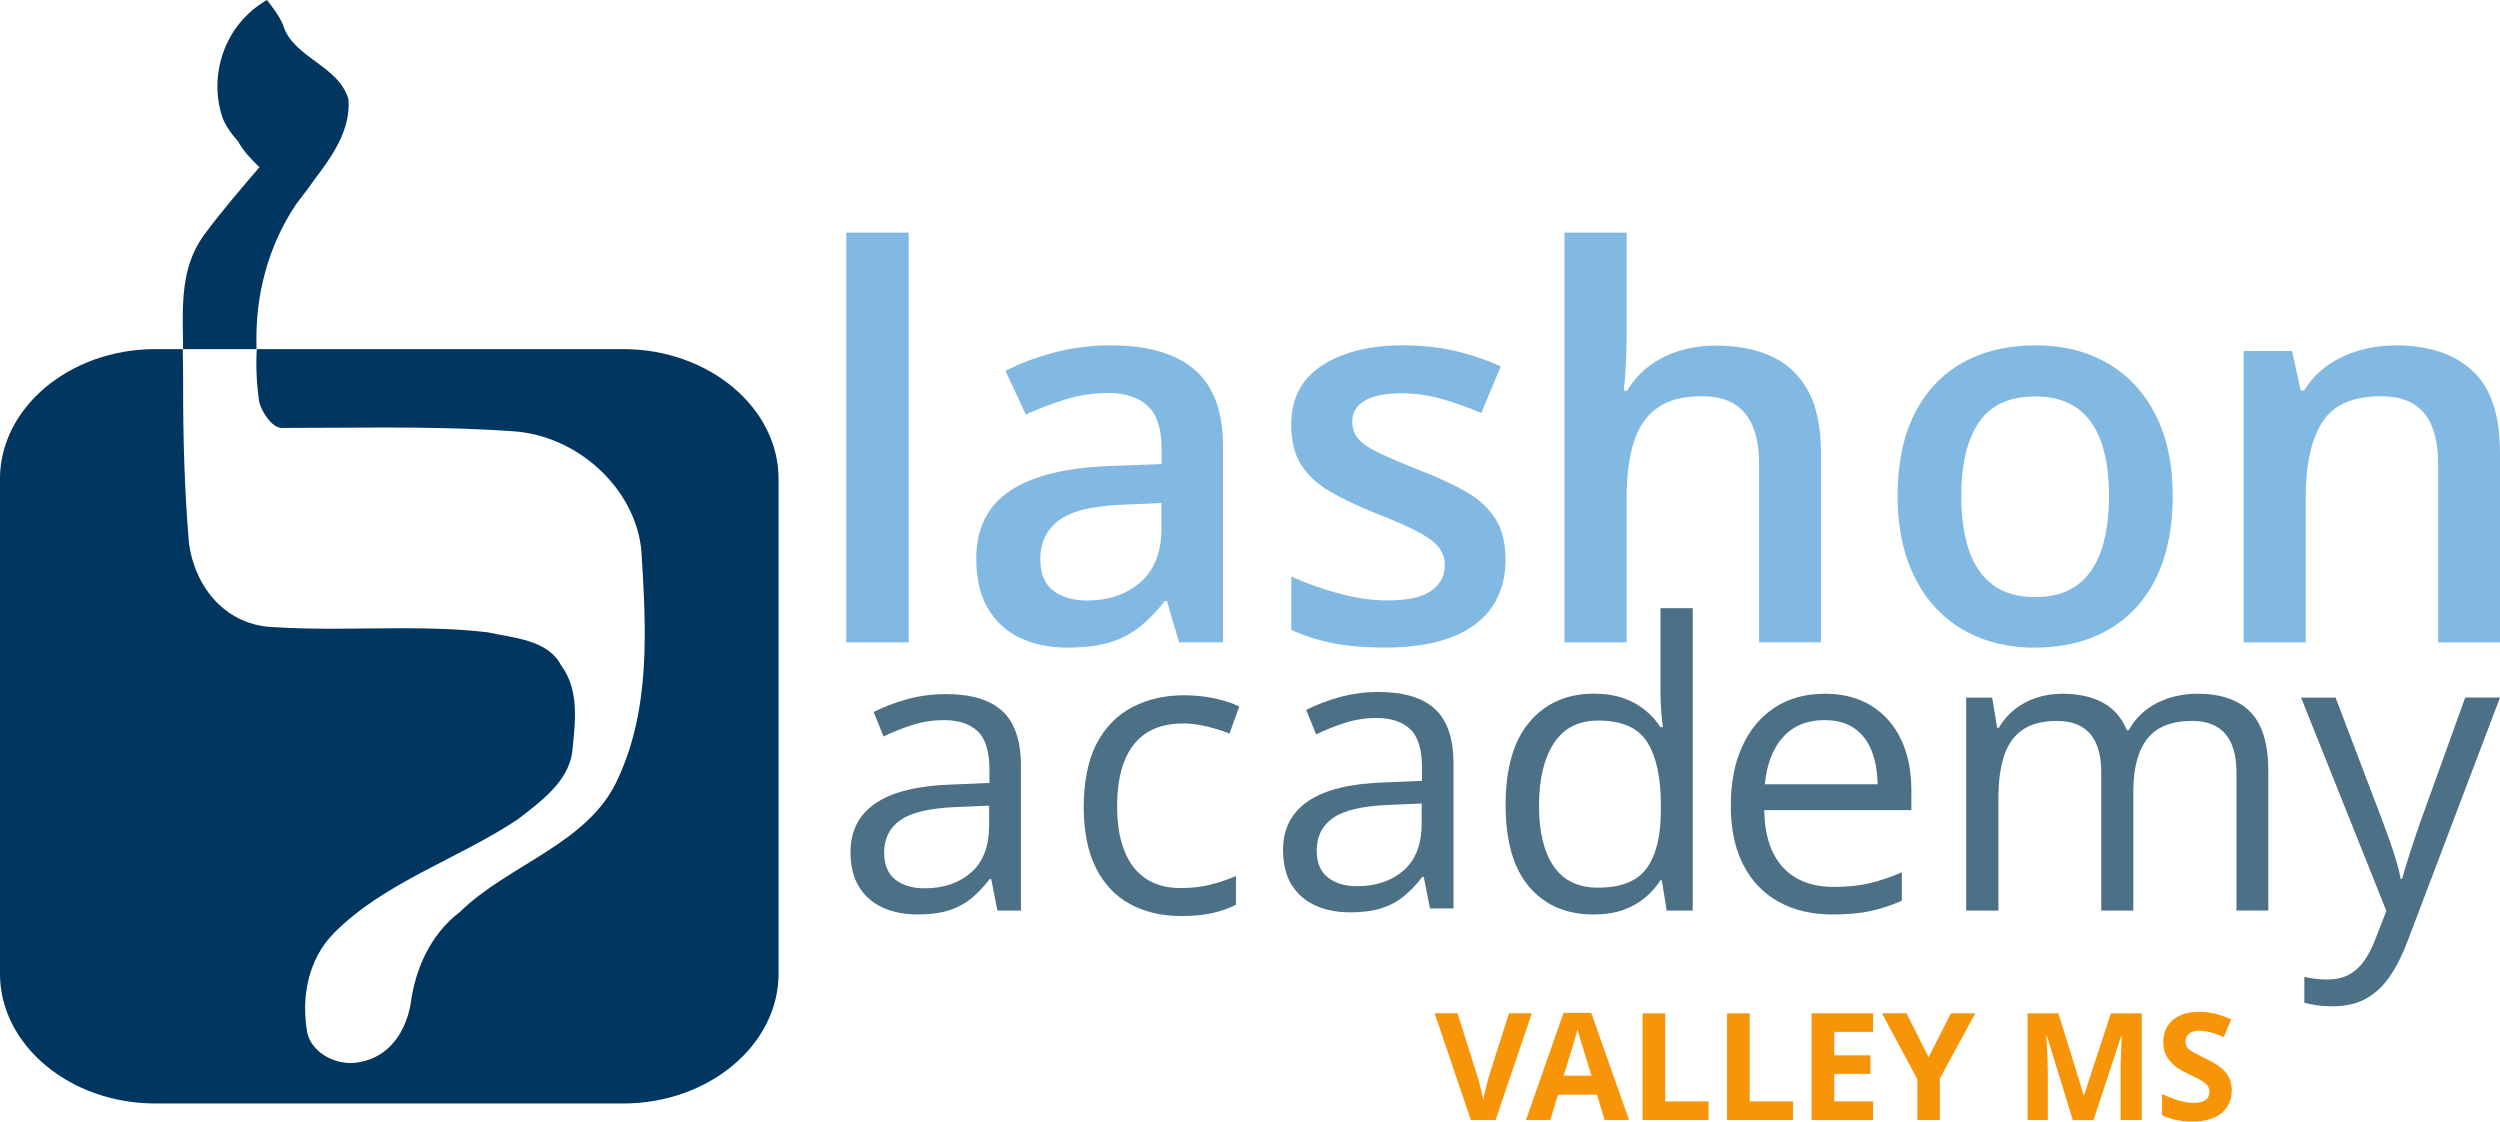 <svg xmlns="http://www.w3.org/2000/svg" id="Layer_1" viewBox="0 0 579.17 259.83"><defs><style>.cls-1{fill:#f89407;}.cls-2{fill:#003660;}.cls-3{fill:#82b9e3;}.cls-4{fill:#4c7186;}</style></defs><path class="cls-2" d="M144.4,80.88H59.48c-.22,4.16-.03,8.35.61,12.45.67,2.21,2.92,5.81,5.2,5.81,8.26,0,16.12-.1,23.94-.1,9.63,0,19.19.16,29.34.85,15.49.88,28.97,13.68,30.05,28.13,1.05,17.47,2.17,36.01-5.49,52.44-6.74,15-25.23,19.71-36.59,30.81-6.9,5.27-10.4,13.33-11.43,21.46-1.13,6.16-4.84,12.2-11.97,13.35-.64.13-1.29.19-1.94.19-4.43,0-9-2.79-9.99-6.91-1.49-8.1.08-17.09,6.21-23.26,11.81-11.82,28.65-17.05,42.49-26.26,5.3-4.08,11.59-8.62,12.64-15.42.66-6.76,1.84-14.38-2.58-20.32-3.1-5.94-11.12-6.31-17.05-7.62-6.53-.77-13.1-.94-19.67-.94-5.49,0-10.98.12-16.47.12-4.37,0-8.74-.08-13.1-.36-11.14-.26-18.35-8.92-19.88-19.21-1.07-12.43-1.41-24.98-1.37-37.43.01-2.58-.07-5.18-.09-7.78h-6.37c-19.79,0-35.98,13.54-35.98,30.08v114.6c0,16.55,16.19,30.08,35.98,30.08h108.42c19.79,0,35.98-13.54,35.98-30.08v-114.6c0-16.55-16.19-30.08-35.98-30.08Z"></path><path class="cls-2" d="M69.18,46.55c1.25-1.63,2.52-3.28,3.67-4.96,4.22-5.54,8.4-11.54,7.88-18.55-2.19-7.88-12.83-9.62-15.13-17.2-.88-2.14-2.34-3.99-3.75-5.84-9.81,5.6-13.73,17.46-10.21,27.52.84,1.95,2.09,3.65,3.51,5.23,1.14,2.15,2.96,4.05,4.95,5.99-4.45,5.21-8.95,10.4-12.98,15.91-5.25,7.31-4.86,16.06-4.72,24.67h0v1.57h17.01v-1.25c-.24-11.32,2.73-22.74,9.19-32.32.2-.26.39-.51.58-.77Z"></path><path class="cls-3" d="M210.52,148.81h-14.46V53.9h14.46v94.91Z"></path><path class="cls-3" d="M257.42,80.01c8.54,0,15,1.89,19.37,5.67,4.37,3.78,6.55,9.68,6.55,17.69v45.44h-10.19l-2.81-9.58h-.49c-1.91,2.44-3.88,4.46-5.92,6.07-2.03,1.61-4.37,2.8-7.01,3.57s-5.88,1.16-9.7,1.16c-4.07,0-7.69-.74-10.86-2.23-3.17-1.48-5.66-3.75-7.47-6.8-1.81-3.05-2.72-6.91-2.72-11.59,0-6.95,2.6-12.18,7.78-15.68,5.18-3.5,13.02-5.43,23.51-5.79l11.65-.43v-3.54c0-4.64-1.08-7.95-3.23-9.94-2.16-1.99-5.2-2.99-9.15-2.99-3.37,0-6.65.49-9.82,1.46-3.17.98-6.26,2.16-9.27,3.54l-4.7-10.12c3.33-1.75,7.11-3.17,11.32-4.27,4.21-1.1,8.59-1.65,13.14-1.65ZM269.07,116.54l-8.66.37c-7.16.24-12.18,1.45-15.07,3.63-2.89,2.18-4.33,5.17-4.33,9,0,3.33,1,5.76,2.99,7.29,1.99,1.52,4.62,2.29,7.87,2.29,4.96,0,9.07-1.41,12.32-4.24,3.25-2.83,4.88-6.96,4.88-12.41v-5.92Z"></path><path class="cls-3" d="M348.79,129.53c0,4.43-1.08,8.17-3.23,11.22s-5.29,5.36-9.42,6.92c-4.13,1.57-9.18,2.35-15.16,2.35-4.72,0-8.77-.34-12.16-1.01-3.4-.67-6.62-1.7-9.67-3.08v-12.38c3.25,1.5,6.89,2.81,10.89,3.9,4.01,1.1,7.79,1.65,11.37,1.65,4.68,0,8.06-.74,10.16-2.23,2.09-1.48,3.14-3.47,3.14-5.95,0-1.46-.41-2.78-1.25-3.93-.83-1.16-2.38-2.36-4.64-3.6s-5.58-2.71-9.98-4.42c-4.27-1.71-7.87-3.43-10.8-5.15-2.93-1.73-5.14-3.79-6.65-6.19s-2.26-5.49-2.26-9.27c0-6.02,2.38-10.58,7.14-13.69,4.76-3.11,11.04-4.67,18.85-4.67,4.15,0,8.06.42,11.74,1.25,3.68.83,7.29,2.04,10.82,3.63l-4.51,10.8c-3.05-1.3-6.11-2.39-9.18-3.26-3.07-.87-6.19-1.31-9.37-1.31-3.7,0-6.51.57-8.44,1.71-1.93,1.14-2.9,2.74-2.9,4.82,0,1.59.47,2.93,1.4,4.03s2.55,2.2,4.85,3.29,5.5,2.46,9.6,4.09c4.03,1.55,7.52,3.16,10.46,4.85,2.95,1.69,5.21,3.75,6.8,6.19,1.59,2.44,2.38,5.59,2.38,9.45Z"></path><path class="cls-3" d="M376.84,53.9v23.85c0,2.48-.07,4.9-.21,7.26-.14,2.36-.3,4.19-.46,5.49h.79c1.42-2.36,3.17-4.3,5.25-5.82,2.07-1.52,4.41-2.67,6.99-3.45,2.58-.77,5.33-1.16,8.26-1.16,5.16,0,9.56.86,13.17,2.59,3.62,1.73,6.39,4.4,8.33,8.02,1.92,3.62,2.89,8.32,2.89,14.09v44.04h-14.33v-41.35c0-5.2-1.09-9.12-3.27-11.74-2.18-2.62-5.5-3.93-9.97-3.93s-7.79.9-10.34,2.71c-2.53,1.81-4.36,4.46-5.46,7.96-1.1,3.5-1.65,7.79-1.65,12.87v33.49h-14.39V53.9h14.39Z"></path><path class="cls-3" d="M503.35,114.9c0,5.61-.73,10.59-2.2,14.94-1.46,4.35-3.6,8.03-6.4,11.04-2.81,3.01-6.18,5.29-10.12,6.83-3.94,1.55-8.4,2.32-13.36,2.32-4.64,0-8.88-.77-12.75-2.32-3.86-1.55-7.21-3.82-10.04-6.83-2.83-3.01-5.01-6.69-6.55-11.04-1.55-4.35-2.32-9.33-2.32-14.94,0-7.44,1.29-13.75,3.87-18.94,2.58-5.18,6.28-9.14,11.07-11.86s10.51-4.09,17.14-4.09c6.22,0,11.71,1.36,16.47,4.09,4.76,2.72,8.48,6.69,11.16,11.89,2.68,5.2,4.03,11.51,4.03,18.91ZM454.37,114.9c0,4.92.6,9.13,1.8,12.63s3.06,6.17,5.58,8.02c2.52,1.85,5.77,2.78,9.76,2.78s7.18-.93,9.7-2.78c2.52-1.85,4.38-4.52,5.58-8.02s1.8-7.71,1.8-12.63-.6-9.04-1.8-12.47-3.06-6.06-5.58-7.87c-2.52-1.81-5.77-2.71-9.76-2.71-5.94,0-10.27,1.99-12.99,5.98-2.72,3.98-4.09,9.68-4.09,17.08Z"></path><path class="cls-3" d="M555.01,80.01c7.6,0,13.53,1.96,17.78,5.89,4.25,3.92,6.38,10.22,6.38,18.88v44.04h-14.33v-41.35c0-5.2-1.08-9.12-3.23-11.74-2.16-2.62-5.49-3.93-10-3.93-6.55,0-11.09,2.01-13.63,6.04-2.55,4.03-3.82,9.84-3.82,17.44v33.55h-14.39v-67.52h11.22l2.01,9.15h.79c1.46-2.36,3.28-4.3,5.46-5.82,2.18-1.52,4.62-2.67,7.32-3.45,2.7-.77,5.52-1.16,8.45-1.16Z"></path><path class="cls-4" d="M219.14,160.8c5.88,0,10.25,1.32,13.1,3.96,2.85,2.64,4.28,6.86,4.28,12.65v33.54h-5.45l-1.44-7.29h-.36c-1.38,1.8-2.82,3.31-4.32,4.52s-3.23,2.13-5.2,2.75c-1.97.62-4.38.92-7.23.92-3,0-5.66-.53-7.99-1.58-2.33-1.05-4.16-2.64-5.49-4.77-1.34-2.13-2.01-4.83-2.01-8.1,0-4.92,1.95-8.7,5.85-11.34,3.9-2.64,9.84-4.08,17.83-4.32l8.51-.36v-3.02c0-4.26-.92-7.25-2.75-8.96s-4.41-2.57-7.74-2.57c-2.58,0-5.04.38-7.38,1.13s-4.56,1.64-6.66,2.66l-2.3-5.67c2.22-1.14,4.77-2.12,7.65-2.93,2.88-.81,5.91-1.22,9.09-1.22ZM229.14,186.64l-7.52.32c-6.15.24-10.49,1.25-13.01,3.02-2.52,1.77-3.78,4.28-3.78,7.52,0,2.82.86,4.91,2.57,6.26,1.71,1.35,3.98,2.03,6.8,2.03,4.38,0,7.97-1.22,10.76-3.65,2.79-2.43,4.19-6.08,4.19-10.94v-4.55Z"></path><path class="cls-4" d="M273.57,212.21c-4.44,0-8.36-.92-11.75-2.75-3.39-1.83-6.03-4.62-7.92-8.37-1.89-3.75-2.84-8.48-2.84-14.18s1-10.86,3-14.65c2-3.8,4.75-6.61,8.26-8.44,3.51-1.83,7.5-2.75,11.98-2.75,2.46,0,4.84.25,7.14.74,2.3.5,4.18,1.12,5.65,1.87l-2.25,6.26c-1.5-.6-3.23-1.14-5.2-1.62-1.97-.48-3.81-.72-5.52-.72-3.42,0-6.26.74-8.53,2.21-2.27,1.47-3.96,3.63-5.09,6.48-1.13,2.85-1.69,6.36-1.69,10.53s.55,7.4,1.65,10.22c1.1,2.82,2.73,4.97,4.91,6.46s4.9,2.23,8.17,2.23c2.61,0,4.97-.28,7.07-.83,2.1-.56,4.01-1.21,5.72-1.96v6.66c-1.65.84-3.49,1.49-5.51,1.94-2.03.45-4.44.68-7.23.68Z"></path><path class="cls-4" d="M319.35,160.31c5.88,0,10.25,1.32,13.1,3.96,2.85,2.64,4.28,6.86,4.28,12.65v33.54h-5.45l-1.44-7.29h-.36c-1.38,1.8-2.82,3.31-4.32,4.52-1.5,1.22-3.23,2.13-5.2,2.75s-4.38.92-7.23.92c-3,0-5.66-.53-7.99-1.58-2.33-1.05-4.16-2.64-5.49-4.77-1.34-2.13-2.01-4.83-2.01-8.1,0-4.92,1.95-8.7,5.85-11.34,3.9-2.64,9.84-4.08,17.83-4.32l8.51-.36v-3.02c0-4.26-.92-7.25-2.75-8.96s-4.41-2.57-7.74-2.57c-2.58,0-5.04.38-7.38,1.13-2.34.75-4.56,1.64-6.66,2.66l-2.3-5.67c2.22-1.14,4.77-2.12,7.65-2.93,2.88-.81,5.91-1.22,9.09-1.22ZM329.35,186.15l-7.52.32c-6.15.24-10.49,1.25-13.01,3.02s-3.78,4.28-3.78,7.52c0,2.82.86,4.91,2.57,6.26,1.71,1.35,3.98,2.03,6.8,2.03,4.38,0,7.97-1.22,10.76-3.65,2.79-2.43,4.19-6.08,4.19-10.94v-4.55Z"></path><path class="cls-4" d="M369.1,211.85c-6.24,0-11.18-2.13-14.83-6.39-3.65-4.26-5.47-10.59-5.47-19s1.86-14.91,5.58-19.25c3.72-4.34,8.67-6.51,14.86-6.51,2.61,0,4.89.35,6.84,1.04,1.95.69,3.63,1.61,5.04,2.77,1.41,1.16,2.6,2.47,3.56,3.94h.54c-.12-.93-.24-2.21-.36-3.83-.12-1.62-.18-2.94-.18-3.96v-19.76h7.47v70.05h-6.03l-1.13-7.02h-.32c-.93,1.47-2.11,2.81-3.53,4.01-1.43,1.2-3.12,2.15-5.09,2.86-1.97.71-4.29,1.06-6.96,1.06ZM370.27,205.64c5.28,0,9.02-1.5,11.21-4.5,2.19-3,3.29-7.46,3.29-13.37v-1.35c0-6.27-1.04-11.09-3.13-14.45-2.09-3.36-5.88-5.04-11.37-5.04-4.59,0-8.03,1.76-10.31,5.29-2.28,3.53-3.42,8.34-3.42,14.43s1.14,10.74,3.4,14.05c2.27,3.3,5.71,4.95,10.33,4.95Z"></path><path class="cls-4" d="M422.72,160.71c4.2,0,7.8.93,10.8,2.79s5.3,4.46,6.89,7.81,2.39,7.26,2.39,11.73v4.64h-34.08c.09,5.79,1.53,10.2,4.32,13.24,2.79,3.03,6.72,4.55,11.8,4.55,3.12,0,5.88-.29,8.28-.86,2.4-.57,4.89-1.41,7.47-2.52v6.57c-2.49,1.11-4.96,1.92-7.4,2.43-2.45.51-5.34.77-8.67.77-4.74,0-8.87-.97-12.4-2.9-3.53-1.94-6.27-4.78-8.22-8.53-1.95-3.75-2.93-8.34-2.93-13.78s.9-9.91,2.68-13.8,4.31-6.88,7.56-8.98c3.26-2.1,7.09-3.15,11.5-3.15ZM422.63,166.83c-3.99,0-7.17,1.31-9.54,3.92-2.37,2.61-3.78,6.26-4.23,10.94h26.11c-.03-2.94-.49-5.53-1.38-7.77-.89-2.24-2.23-3.98-4.03-5.22-1.8-1.25-4.11-1.87-6.93-1.87Z"></path><path class="cls-4" d="M509.07,160.71c5.43,0,9.53,1.42,12.29,4.25,2.76,2.84,4.14,7.39,4.14,13.66v32.32h-7.38v-31.96c0-3.99-.87-6.99-2.59-8.98-1.73-2-4.28-2.99-7.67-2.99-4.77,0-8.24,1.38-10.4,4.14-2.16,2.76-3.24,6.83-3.24,12.2v27.6h-7.43v-31.96c0-2.67-.38-4.89-1.15-6.66-.76-1.77-1.91-3.1-3.42-3.98-1.52-.89-3.43-1.33-5.74-1.33-3.27,0-5.9.68-7.88,2.03-1.98,1.35-3.42,3.35-4.3,6.01s-1.33,5.92-1.33,9.79v26.11h-7.47v-49.34h6.03l1.13,6.98h.41c.99-1.71,2.24-3.15,3.74-4.32,1.5-1.17,3.18-2.06,5.04-2.66,1.86-.6,3.84-.9,5.94-.9,3.75,0,6.89.7,9.43,2.09,2.53,1.4,4.37,3.52,5.51,6.37h.41c1.62-2.85,3.84-4.97,6.66-6.37,2.82-1.4,5.91-2.09,9.27-2.09Z"></path><path class="cls-4" d="M533.07,161.61h8.01l10.89,28.63c.63,1.68,1.22,3.29,1.76,4.84s1.02,3.02,1.44,4.43c.42,1.41.75,2.78.99,4.1h.32c.42-1.5,1.02-3.47,1.8-5.92s1.62-4.94,2.52-7.5l10.31-28.59h8.06l-21.47,56.59c-1.14,3.03-2.47,5.67-3.99,7.92-1.52,2.25-3.35,3.98-5.51,5.2-2.16,1.22-4.77,1.82-7.83,1.82-1.41,0-2.66-.08-3.74-.25s-2.01-.35-2.79-.56v-5.99c.66.15,1.47.29,2.41.41.95.12,1.93.18,2.95.18,1.86,0,3.47-.35,4.84-1.06,1.36-.71,2.54-1.73,3.53-3.08.99-1.35,1.85-2.96,2.57-4.82l2.7-6.93-19.76-49.43Z"></path><path class="cls-1" d="M349.58,234.74h5.3l-8.41,24.74h-5.72l-8.39-24.74h5.3l4.65,14.72c.26.87.53,1.88.8,3.04.28,1.16.45,1.96.52,2.41.12-1.04.55-2.86,1.27-5.45l4.69-14.72Z"></path><path class="cls-1" d="M371.75,259.49l-1.79-5.89h-9.02l-1.79,5.89h-5.65l8.73-24.84h6.41l8.77,24.84h-5.65ZM368.71,249.2c-1.66-5.34-2.59-8.36-2.8-9.05-.21-.7-.36-1.25-.45-1.66-.37,1.44-1.44,5.01-3.2,10.71h6.45Z"></path><path class="cls-1" d="M380.52,259.49v-24.74h5.25v20.41h10.04v4.33h-15.28Z"></path><path class="cls-1" d="M400.1,259.49v-24.74h5.25v20.41h10.04v4.33h-15.28Z"></path><path class="cls-1" d="M433.93,259.49h-14.25v-24.74h14.25v4.3h-9v5.43h8.38v4.3h-8.38v6.38h9v4.33Z"></path><path class="cls-1" d="M446.8,244.93l5.16-10.19h5.65l-8.21,15.11v9.63h-5.21v-9.46l-8.21-15.28h5.69l5.13,10.19Z"></path><path class="cls-1" d="M480.2,259.49l-5.96-19.41h-.15c.22,3.95.32,6.58.32,7.9v11.51h-4.69v-24.74h7.14l5.86,18.92h.1l6.21-18.92h7.14v24.74h-4.89v-11.71c0-.55,0-1.19.02-1.91.02-.72.09-2.64.23-5.75h-.15l-6.38,19.38h-4.81Z"></path><path class="cls-1" d="M517.01,252.62c0,2.23-.81,3.99-2.41,5.28-1.61,1.29-3.85,1.93-6.71,1.93-2.64,0-4.98-.5-7.01-1.49v-4.87c1.67.74,3.08,1.27,4.24,1.57,1.16.3,2.21.46,3.17.46,1.15,0,2.03-.22,2.65-.66.61-.44.92-1.1.92-1.96,0-.49-.14-.92-.41-1.29-.27-.38-.67-.74-1.19-1.09-.53-.35-1.6-.91-3.21-1.68-1.51-.71-2.64-1.39-3.4-2.05s-1.36-1.42-1.81-2.28-.68-1.88-.68-3.05c0-2.19.74-3.91,2.23-5.16,1.48-1.25,3.53-1.88,6.15-1.88,1.29,0,2.51.15,3.68.46,1.17.3,2.39.73,3.67,1.29l-1.69,4.08c-1.32-.54-2.41-.92-3.27-1.13-.87-.22-1.71-.32-2.55-.32-.99,0-1.76.23-2.28.69s-.8,1.07-.8,1.81c0,.46.11.87.32,1.21.22.34.56.68,1.02,1,.47.32,1.58.9,3.33,1.74,2.31,1.1,3.9,2.21,4.76,3.33.86,1.11,1.29,2.47,1.29,4.09Z"></path></svg>
